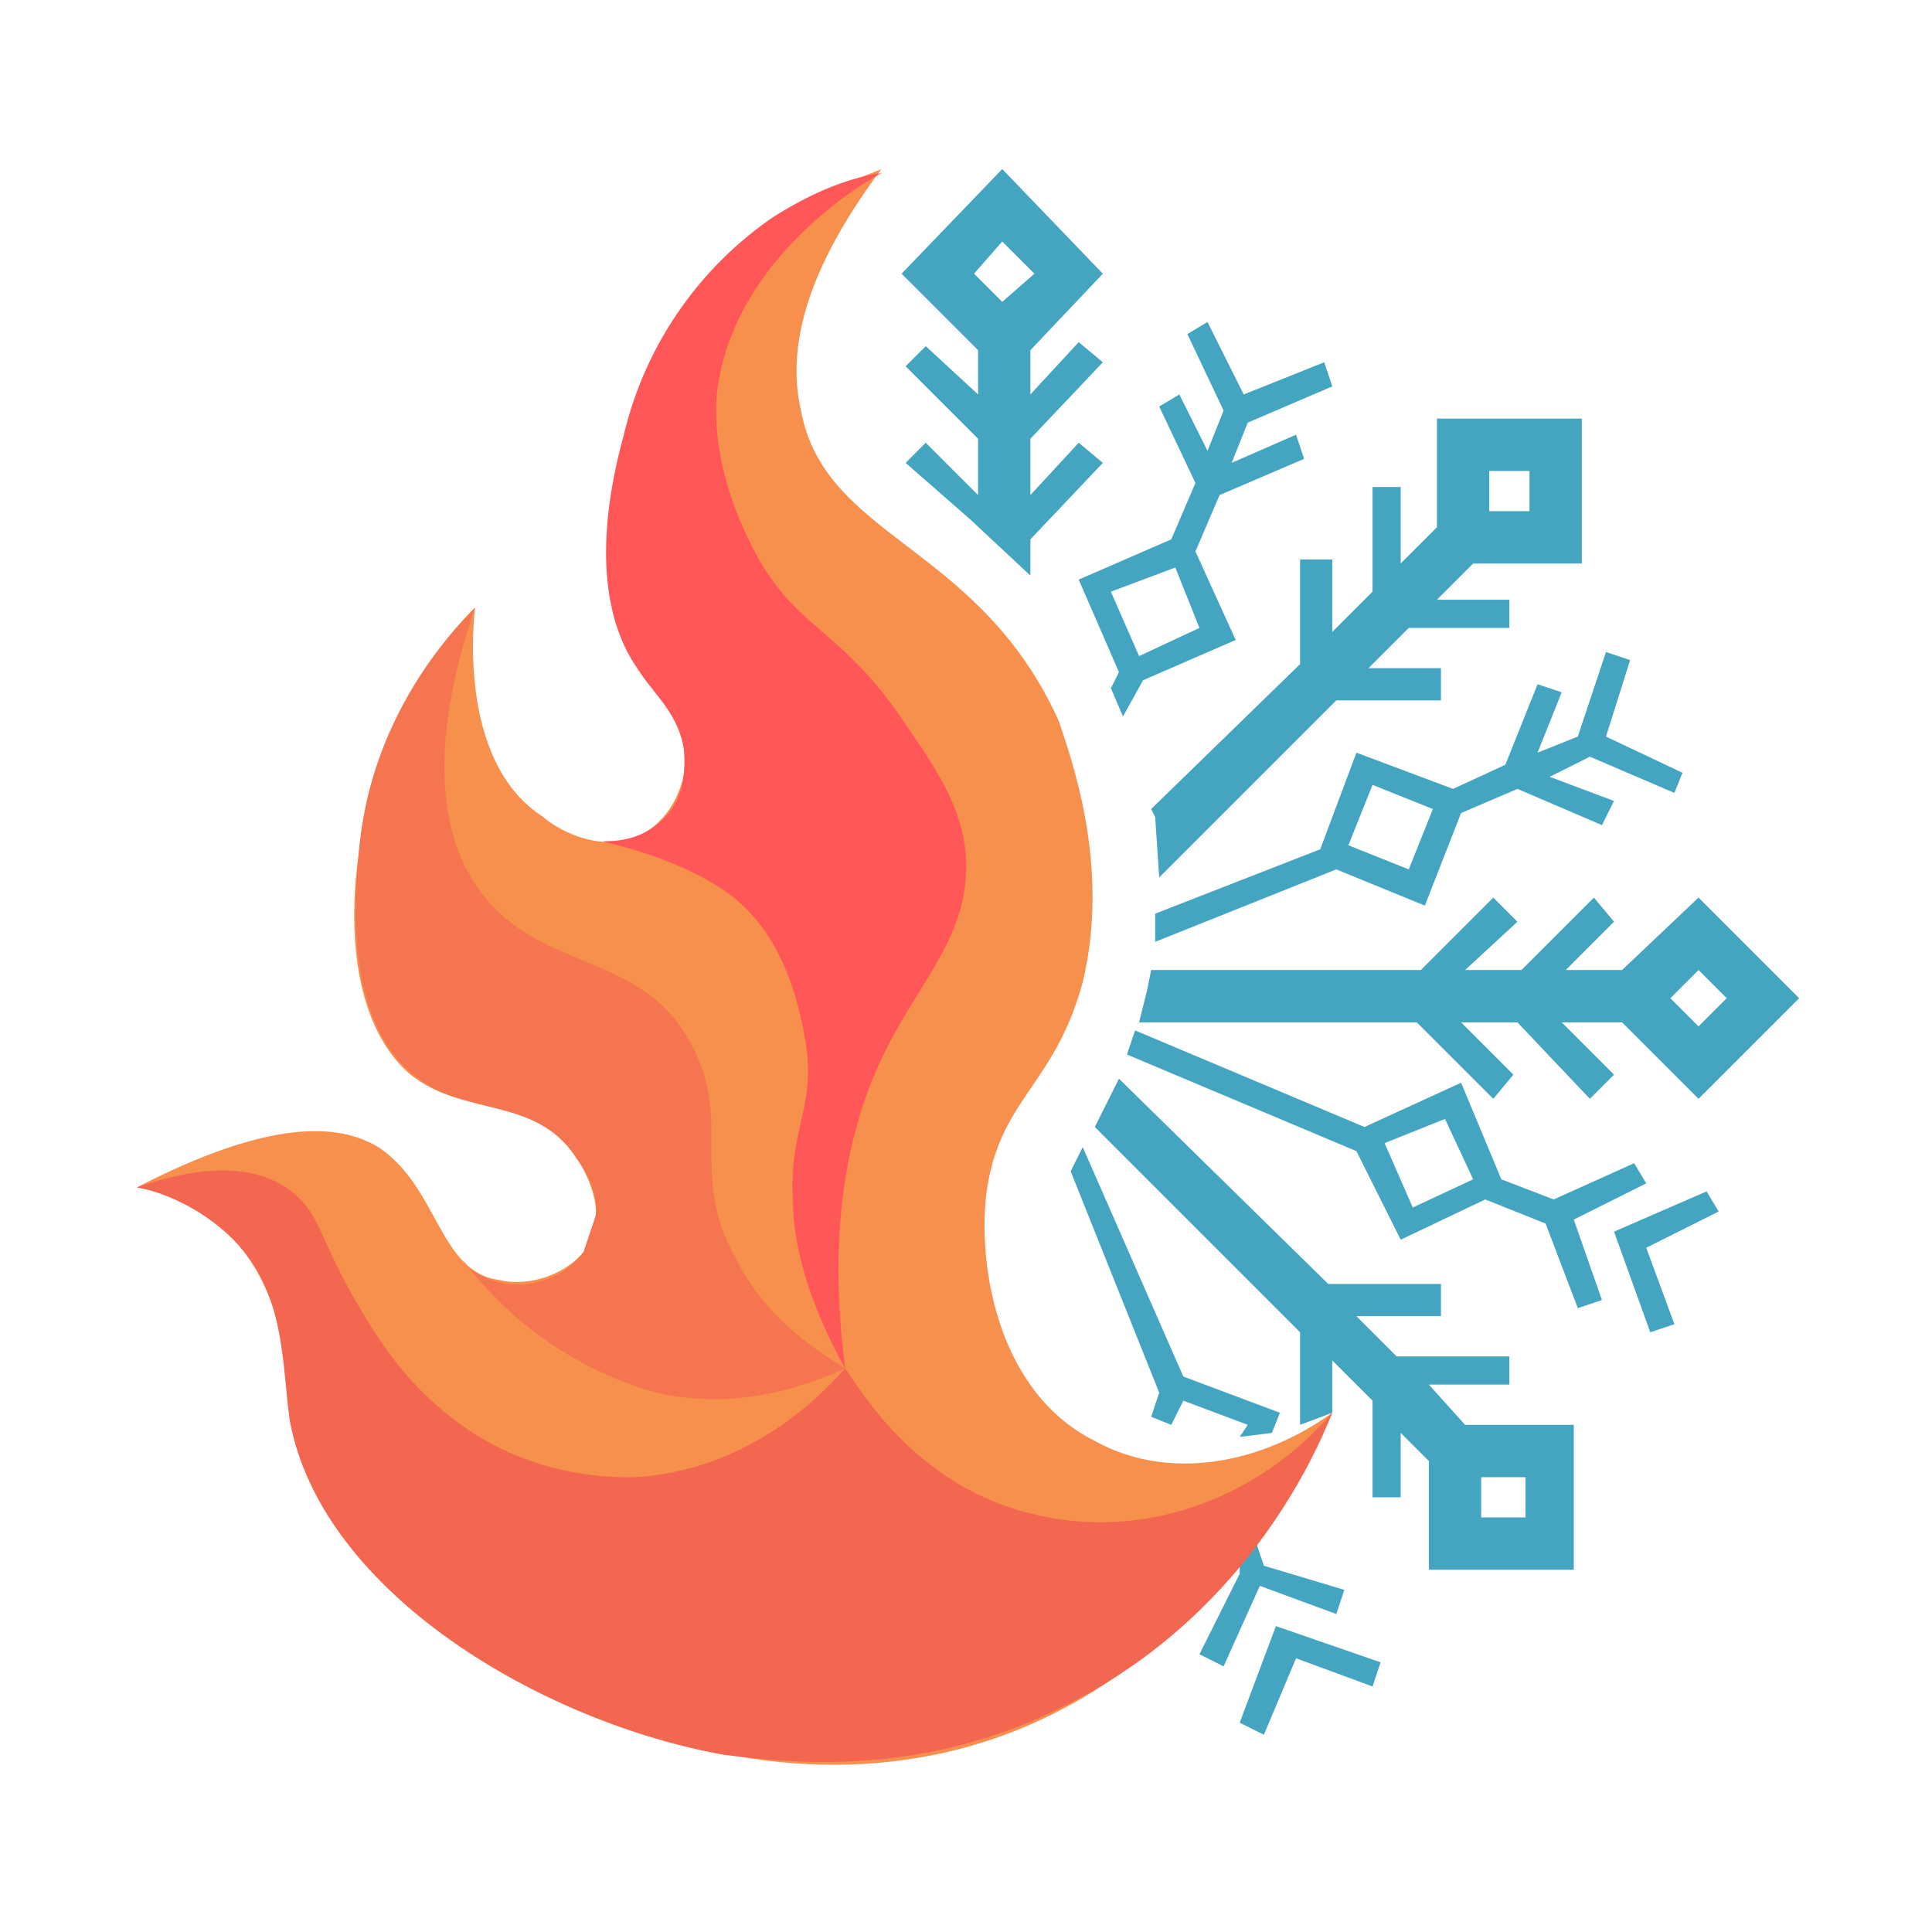 <svg xmlns="http://www.w3.org/2000/svg" version="1.1" xmlns:xlink="http://www.w3.org/1999/xlink" width="480" height="480"><svg xmlns="http://www.w3.org/2000/svg" xml:space="preserve" width="480" height="480" viewBox="0 0 480 480">
  <g stroke-width="0">
    <path fill="#43a5c0" d="m249 42-25 26 19 19v11l-13-12-5 5 18 18v14l-13-13-5 5 16 14 15 14v-9l18-19-6-5-12 13v-14l18-19-6-5-12 13V87l18-19zm0 18 8 8-8 7-7-7zm51 20-5 3 9 19-4 10-7-14-5 3 9 19-6 14-23 10 10 23-2 4 3 7 5-9 23-10-10-22 6-14 21-9-2-6-16 7 4-10 21-9-2-6-20 8zm57 24v27l-9 9v-19h-7v26l-10 10v-18h-8v26l-37 36 1 2 1 15 44-44h26v-8h-18l10-10h25v-7h-18l9-9h27v-36zm13 13h10v10h-10zm-78 24 6 15-15 7-7-16zm107 21-7 21-10 4 6-15-6-2-8 20-13 6-24-9-9 24-41 16v7l45-18 22 9 9-23 14-6 21 9 3-6-16-6 10-5 21 9 2-5-19-9 6-19zm-58 33 15 6-6 15-15-6zm30 28-18 18h-67l-1 5-2 8h69l19 19 5-6-13-13h14l18 19 6-6-13-13h15l19 19 25-25-25-25-19 18h-14l12-12-5-6-18 18h-14l13-12zm51 18 7 7-7 7-7-7zm-140 15-2 6 57 24 11 22 21-10 15 6 8 21 6-2-7-20 18-9-3-5-20 9-13-5-10-24-24 11zm-4 12-6 12 51 51v23l8-3v-13l10 10v24h7v-16l7 7v27h36v-36h-27l-9-10h20v-7h-28l-10-10h21v-8h-28zm81 10 7 15-15 7-7-16zm-90 7-3 6 22 55-2 6 5 2 3-6 16 6-2 3 8-1 2-5-24-9zm155 11-23 10 9 25 6-2-7-19 18-9zm-56 71h11v10h-11zm-56 16a321 321 0 0 1-4 6v2l-10 20 6 3 9-20 19 7 2-6-20-6zm5 21-9 24 6 3 8-19 19 7 2-6z"></path>
    <g paint-order="stroke">
      <path fill="#f78f4d" d="M34 295c6 1 14 4 21 10 16 14 16 36 18 45 6 44 85 101 159 86 65-13 95-76 99-85-18 13-41 17-59 7-24-12-29-43-27-61 3-24 17-27 24-53 7-29-3-56-6-65-20-44-58-45-64-77-3-13-1-32 20-60-7 3-38 13-55 43-15 29-17 69-2 86 2 3 8 8 8 16 1 7-3 16-10 20-11 6-23-2-25-4-22-14-17-51-17-52-6 6-14 16-20 30-12 26-16 69 4 86 14 11 29 4 40 19 1 1 9 12 5 22-4 8-15 12-23 10-15-2-15-23-30-33-10-6-27-7-60 10z"></path>
      <path fill="#f36751" d="M34 295c20-7 31-4 37 0 9 6 8 13 19 31 6 10 13 20 26 29 19 13 39 12 42 12 31-2 49-24 52-27 3 4 17 29 46 36 27 7 56-3 75-25-4 10-22 52-69 74-37 18-72 12-82 11-45-8-100-40-108-83-2-14-1-32-14-45-8-8-18-12-24-13z"></path>
      <path fill="#f4754f" d="M183 313c-12-21-1-34-11-53-12-24-38-18-53-39-8-11-14-32-1-70-7 7-27 29-29 63-1 11-3 41 15 54 12 9 28 5 38 18 2 3 7 9 6 16l-3 9c-5 7-15 10-23 7-3-1-6-3-7-5a91 91 0 0 0 48 33c22 5 40-3 47-6-8-5-20-13-27-27z"></path>
      <path fill="#ff5758" d="M240 213c-1-14-9-24-17-36-15-21-25-21-35-39-2-4-11-20-10-39 3-34 37-54 41-56-7 1-16 4-27 11a91 91 0 0 0-37 54c-3 11-10 40 4 59 4 6 10 11 11 20 0 3 1 12-7 18-5 4-11 4-13 4s17 3 31 13c15 11 18 31 19 36 3 17-4 22-3 40 0 10 3 24 13 42-5-38 2-63 10-79 9-18 21-29 20-48z"></path>
    </g>
  </g>
</svg><style>@media (prefers-color-scheme: light) { :root { filter: none; } }
@media (prefers-color-scheme: dark) { :root { filter: none; } }
</style></svg>